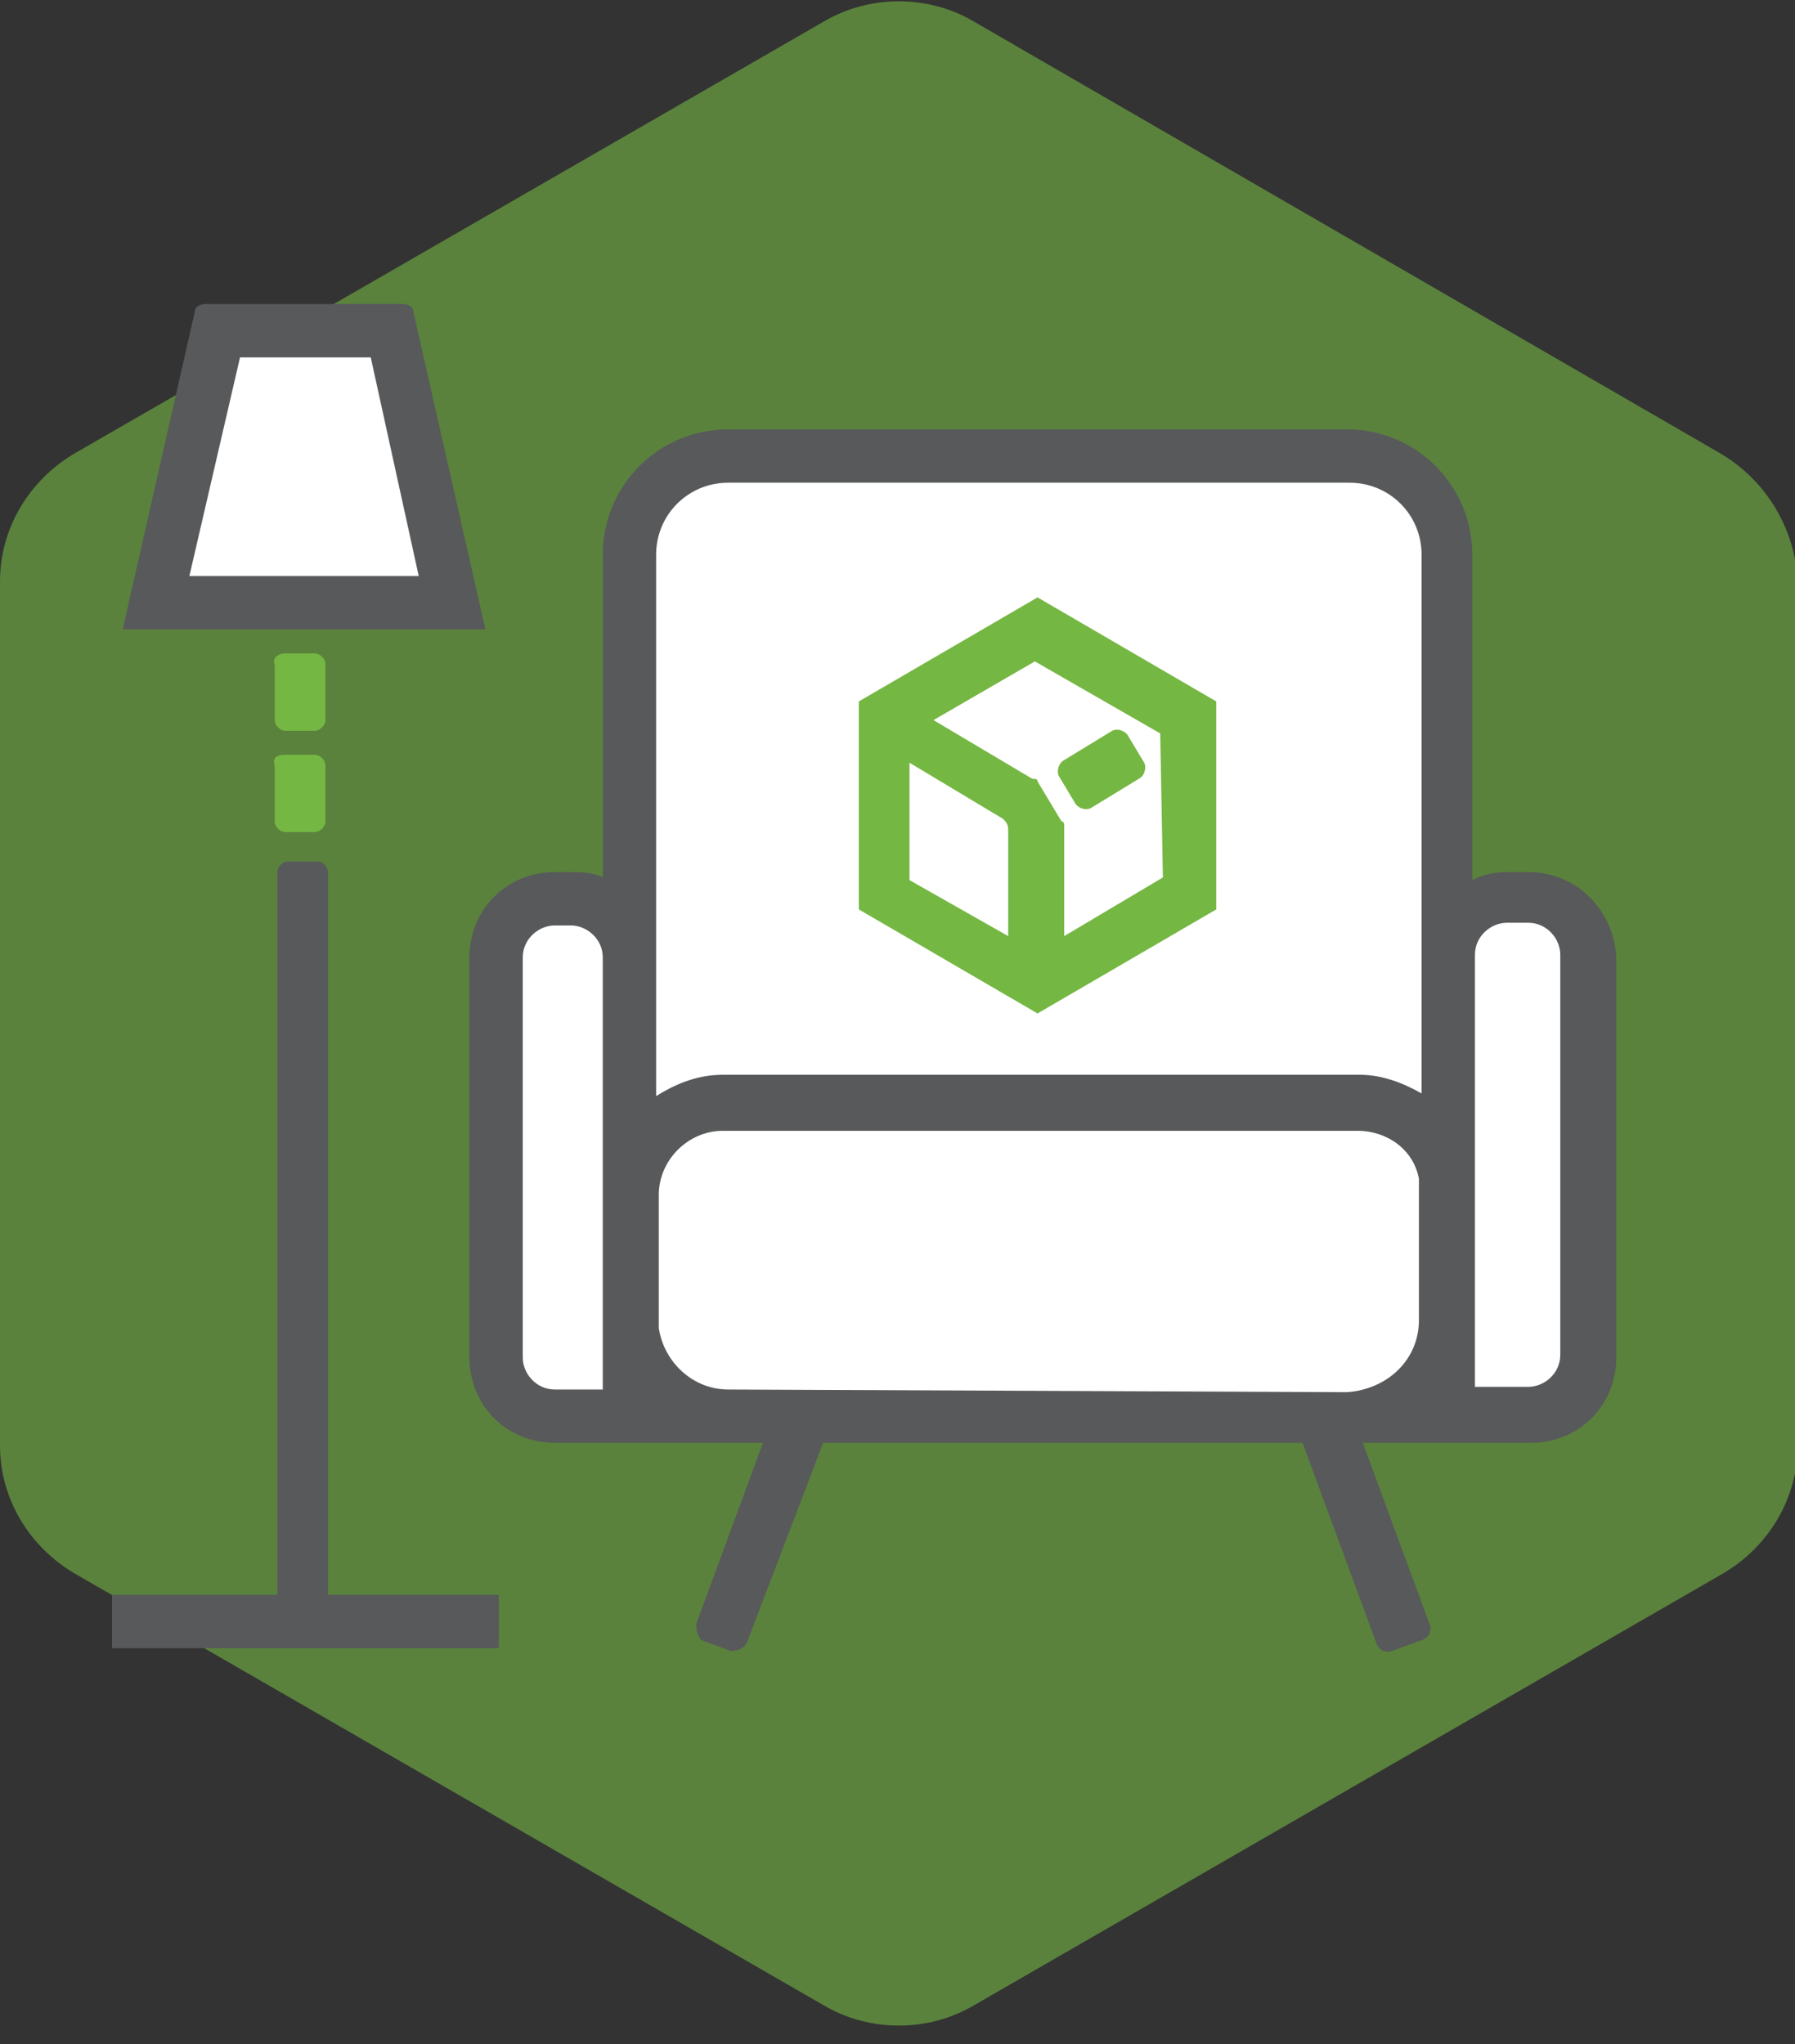 <svg xmlns="http://www.w3.org/2000/svg" width="72" height="82" viewBox="0 0 72 82" fill="none"><rect x="0" y="0" width="72" height="82" fill="#333333" stroke="none"/><g clip-path="url(#clip0_391_2498)"><g opacity="0.6"><path d="M69.004 18.187L39.049 0.856C37.23 -0.214 34.877 -0.214 33.058 0.856L2.996 18.187C1.177 19.257 0 21.183 0 23.322V57.985C0 60.125 1.177 62.05 2.996 63.12L33.058 80.452C34.877 81.522 37.23 81.522 39.049 80.452L69.112 63.12C70.93 62.05 72.107 60.125 72.107 57.985V23.322C72 21.183 70.823 19.257 69.004 18.187Z" fill="#75B743"></path></g><path d="M57.985 22.253V52.85C57.985 54.99 56.273 56.808 54.027 56.808H29.206C27.067 56.808 25.248 55.097 25.248 52.85V22.253C25.248 20.113 26.96 18.294 29.206 18.294H54.027C56.166 18.294 57.985 20.113 57.985 22.253Z" fill="white"></path><path d="M25.248 56.808V47.929C25.248 45.896 26.853 44.291 28.886 44.291H54.348C56.38 44.291 57.985 45.896 57.985 47.929V56.808H25.248Z" fill="white"></path><path d="M22.253 56.808C20.969 56.808 19.899 55.739 19.899 54.455V38.407C19.899 37.123 20.969 36.053 22.253 36.053H22.895C24.178 36.053 25.248 37.123 25.248 38.407V56.808H22.253Z" fill="white"></path><path d="M27.923 65.153L30.918 57.022C31.025 56.808 31.239 56.701 31.56 56.701L32.737 57.129C32.951 57.236 33.058 57.45 33.058 57.771L29.956 65.902C29.849 66.116 29.635 66.223 29.314 66.223L28.137 65.795C28.03 65.688 27.923 65.474 27.923 65.153Z" fill="#58595B"></path><path d="M52.529 57.129L53.706 56.701C53.92 56.594 54.241 56.701 54.348 57.022L57.343 65.153C57.45 65.367 57.343 65.688 57.022 65.795L55.845 66.223C55.631 66.33 55.31 66.223 55.203 65.902L52.208 57.771C52.101 57.557 52.315 57.236 52.529 57.129Z" fill="#58595B"></path><path d="M13.159 63.976V34.984C13.159 34.77 12.945 34.556 12.731 34.556H11.554C11.34 34.556 11.126 34.77 11.126 34.984V63.976H4.493V66.116H20.006V63.976H13.159Z" fill="#58595B"></path><path d="M58.092 56.808V38.407C58.092 37.123 59.162 36.053 60.446 36.053H61.301C62.585 36.053 63.655 37.123 63.655 38.407V54.455C63.655 55.739 62.585 56.808 61.301 56.808H58.092Z" fill="white"></path><path d="M61.302 34.984H60.446C59.911 34.984 59.483 35.091 59.055 35.305V22.253C59.055 19.471 56.808 17.224 54.027 17.224H29.206C26.425 17.224 24.178 19.471 24.178 22.253V35.198C23.75 34.984 23.322 34.984 22.895 34.984H22.253C20.327 34.984 18.829 36.481 18.829 38.407V54.455C18.829 56.38 20.327 57.878 22.253 57.878H61.409C63.334 57.878 64.832 56.38 64.832 54.455V38.407C64.725 36.481 63.227 34.984 61.302 34.984ZM29.206 55.739C27.816 55.739 26.639 54.669 26.425 53.278V47.929C26.425 46.538 27.602 45.361 28.993 45.361H54.455C55.632 45.361 56.701 46.11 56.915 47.287V52.957C56.915 54.562 55.632 55.739 54.027 55.846L29.206 55.739ZM29.206 19.364H54.134C55.739 19.364 57.022 20.648 57.022 22.253V43.863C56.273 43.435 55.417 43.114 54.562 43.114H28.993C28.03 43.114 27.174 43.435 26.318 43.97V38.407V38.3V22.253C26.318 20.648 27.602 19.364 29.206 19.364ZM22.253 55.739C21.504 55.739 20.969 55.097 20.969 54.455V38.407C20.969 37.658 21.611 37.123 22.253 37.123H22.895C23.536 37.123 24.178 37.658 24.178 38.407V52.957V53.064V55.739H22.253ZM62.585 54.348C62.585 55.097 61.944 55.632 61.302 55.632H59.162V47.822V47.715V38.3C59.162 37.551 59.804 37.016 60.446 37.016H61.302C62.05 37.016 62.585 37.658 62.585 38.3V54.348Z" fill="#58595B"></path><path d="M6.205 24.178L8.773 13.266H15.727L18.187 24.178H6.205Z" fill="white"></path><path d="M14.871 14.336L16.796 23.108H7.596L9.628 14.336H14.871ZM16.154 12.196H8.238C8.024 12.196 7.81 12.303 7.81 12.517L4.921 25.248H19.471L16.582 12.517C16.582 12.303 16.368 12.196 16.154 12.196Z" fill="#58595B"></path><path d="M41.617 23.964L34.449 28.137V36.481L41.617 40.654L48.785 36.481V28.137L41.617 23.964ZM36.481 30.597L40.226 32.844C40.333 32.951 40.44 33.058 40.44 33.272V37.551L36.481 35.305V30.597ZM46.645 35.198L42.687 37.551V33.165C42.687 33.058 42.687 32.951 42.58 32.951L41.617 31.346C41.617 31.239 41.51 31.239 41.403 31.239L37.444 28.886L41.51 26.532L46.538 29.421L46.645 35.198Z" fill="#75B743"></path><path d="M42.687 30.49L44.612 29.314C44.826 29.206 45.147 29.314 45.254 29.527L45.896 30.597C46.003 30.811 45.896 31.132 45.682 31.239L43.756 32.416C43.542 32.523 43.221 32.416 43.114 32.202L42.473 31.132C42.366 30.918 42.473 30.597 42.687 30.49Z" fill="#75B743"></path><path d="M11.447 30.276H12.624C12.838 30.276 13.052 30.49 13.052 30.704V32.951C13.052 33.165 12.838 33.379 12.624 33.379H11.447C11.233 33.379 11.019 33.165 11.019 32.951V30.704C10.912 30.383 11.126 30.276 11.447 30.276Z" fill="#75B743"></path><path d="M11.447 26.211H12.624C12.838 26.211 13.052 26.425 13.052 26.639V28.886C13.052 29.099 12.838 29.314 12.624 29.314H11.447C11.233 29.314 11.019 29.099 11.019 28.886V26.639C10.912 26.425 11.126 26.211 11.447 26.211Z" fill="#75B743"></path></g><defs><clipPath id="clip0_391_2498"><rect width="72" height="81.308" fill="white"></rect></clipPath></defs></svg>